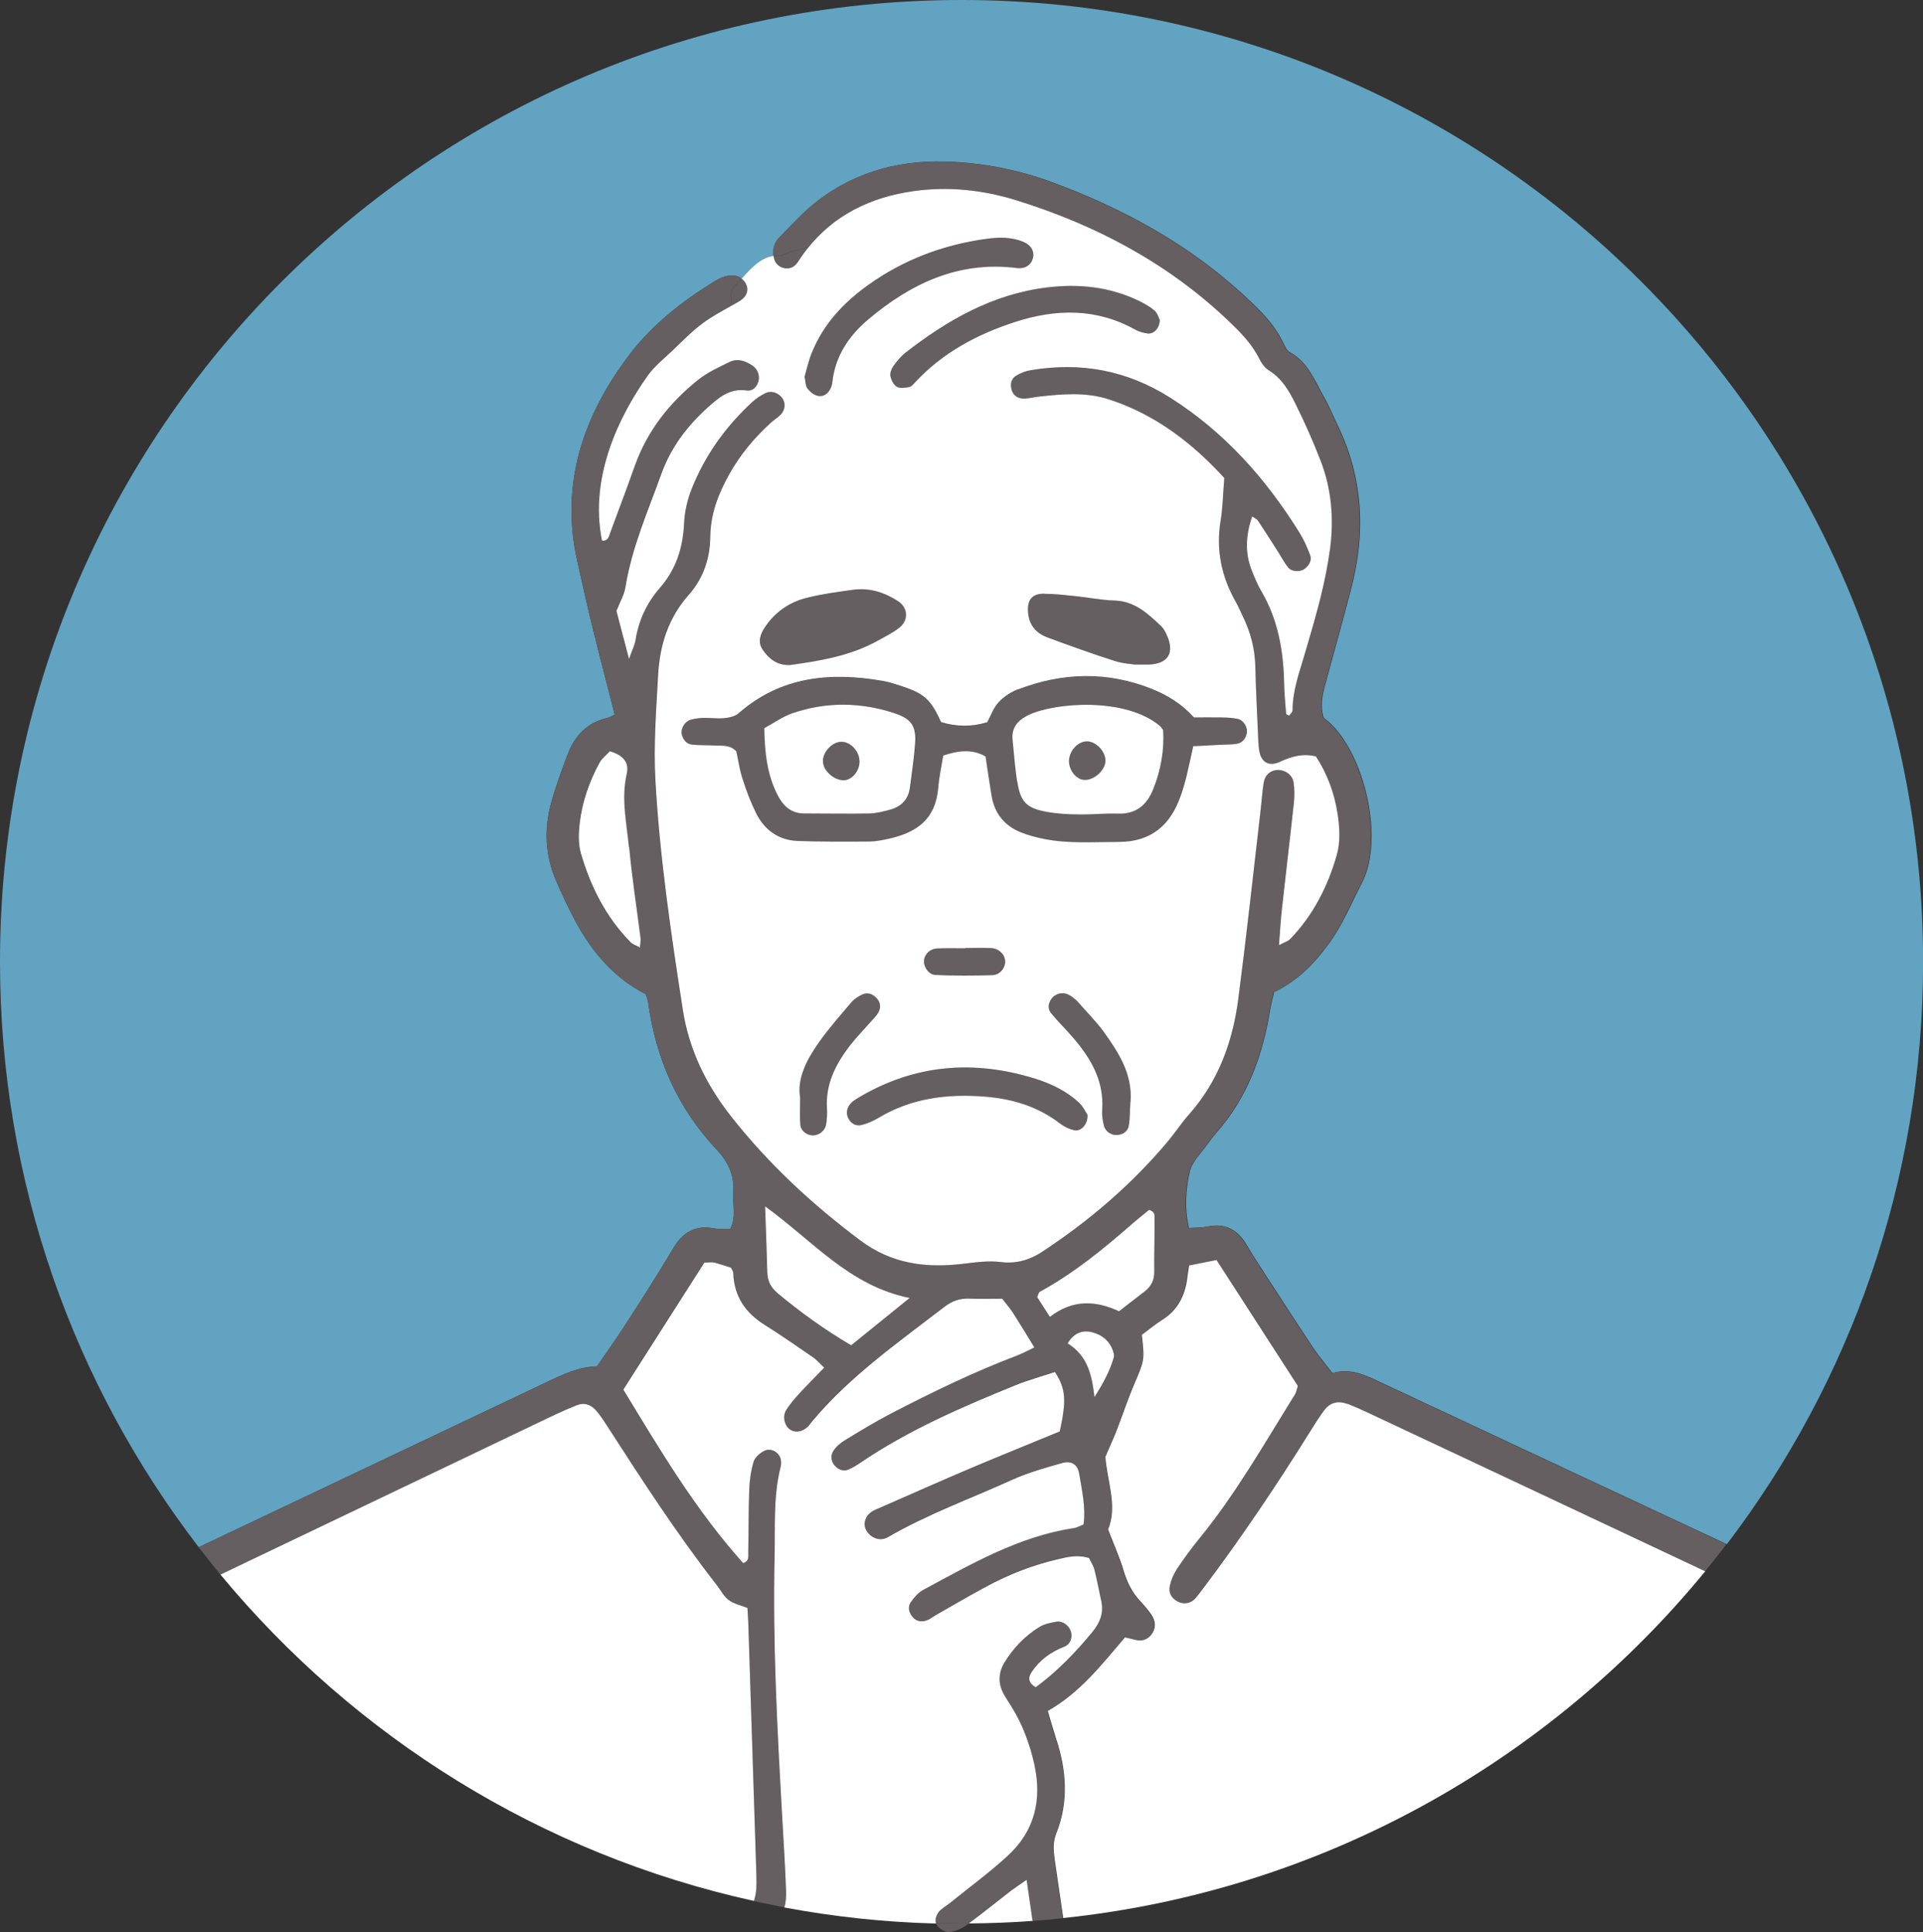 <?xml version="1.0" encoding="UTF-8"?>
<svg id="_レイヤー_2" data-name="レイヤー 2" xmlns="http://www.w3.org/2000/svg" viewBox="0 0 200 200.89">
  <rect x="0" y="0" width="200" height="200.89" fill="#333333" stroke="none"/>
  <defs>
    <style>
      .cls-1 {
        fill: #fff;
      }

      .cls-2 {
        fill: #655f61;
      }

      .cls-3 {
        fill: #62a3c1;
      }
    </style>
  </defs>
  <g id="_イラスト" data-name="イラスト">
    <g>
      <path class="cls-3" d="M62.09,142.07c.93-1.37,1.89-2.7,2.78-4.07,1.73-2.69,3.47-5.37,5.1-8.13,1-1.71,2.3-2.53,4.29-2.15.52.1,1.07.06,1.68.08.66-1.27.23-2.56.33-3.8.12-1.76-.51-3.17-1.7-4.43-4.09-4.34-6.38-9.52-7.17-15.4-.04-.27-.15-.52-.24-.8-3.3-1.68-5.57-4.37-7.3-7.56-.74-1.37-1.39-2.78-2.01-4.2-1.14-2.61-1.28-5.33-.55-8.05.48-1.75,1.11-3.48,1.76-5.18.73-1.89,2.01-3.25,4.07-3.72.25-.06.48-.21.8-.36-.77-3.03-1.55-6.01-2.29-9.01-.57-2.31-1.08-4.63-1.6-6.95-1.82-8.12.65-15.21,5.5-21.56,2.33-3.05,5.4-5.44,8.69-7.48.31-.19.64-.36.97-.49.25-.1.53-.15.8-.17.42-.04.84.1,1.15.35.94-1.04,1.96-2.21,3.33-2.38-.12-.73.09-1.42.62-1.95,1.27-1.3,2.51-2.67,3.95-3.78,4.17-3.21,8.99-4.35,14.18-4.05,3.49.2,6.87.89,10.16,2.1,7.27,2.69,13.98,6.3,19.75,11.56,1.69,1.55,3.37,3.1,4.36,5.23.15.32.34.73.62.88,1.92,1.03,2.62,2.98,3.6,4.71.54.95.95,1.97,1.43,2.96,2.61,5.44,2.9,11.08,1.4,16.85-.87,3.36-1.81,6.7-2.72,10.05-.31,1.15-.55,2.31-.15,3.47,4.02,2.88,6.44,12.36,3.98,17.13-1.13,2.19-2.06,4.49-3.55,6.48-1.48,2-3.19,3.76-5.59,4.9-.13.58-.31,1.18-.41,1.8-.77,4.78-2.37,9.19-5.64,12.88-.3.34-.58.7-.85,1.08-.67.97-1.66,1.88-1.89,2.95-.4,1.84-.56,3.78-.07,5.82.68-.05,1.31-.03,1.9-.15,1.88-.4,3.19.34,4.12,1.94.55.95,1.15,1.87,1.75,2.79,1.69,2.61,3.38,5.22,5.1,7.81.6.9,1.31,1.73,2.05,2.7,1.86-.57,3.41.2,5,.95,12,5.62,24.02,11.23,36.02,16.84,12.8-16.81,20.41-37.79,20.41-60.54C200,44.77,155.23,0,100,0S0,44.77,0,100c0,22.91,7.71,44.01,20.67,60.87,12.06-5.72,24.12-11.44,36.18-17.16,1.64-.78,3.28-1.58,5.24-1.65Z"/>
      <path class="cls-2" d="M97.35,199.96c.05.14.12.28.24.4.28.29.79.57,1.15.52.6-.08,1.25-.32,1.75-.69.09-.07.18-.14.28-.21-.26,0-.51,0-.76,0-.89,0-1.77-.01-2.65-.04Z"/>
      <path class="cls-2" d="M57.73,147.1c.74-.35,1.5-.68,2.26-.98.78-.31,1.46-.06,1.98.52.42.47.78,1.01,1.12,1.55,3.66,5.69,7.34,11.37,11.51,16.7.39.5.69,1.13,1.19,1.49.55.4,1.27.55,1.95.82.03.51.06.97.08,1.42.27,8.5.53,16.99.82,25.49.06,1.85.09,2.59-.23,3.56,1.05.23,2.1.44,3.15.64.19-.57.2-1.17.18-1.78-.1-2.56-.26-5.11-.4-7.67-.51-9.04-1-18.08-.79-27.13.07-3.1-.15-6.23.64-9.28.05-.17.04-.36.03-.54-.03-.85-1.03-1.49-1.79-1.06-.44.25-.94.68-1.07,1.13-.28.95-.41,1.97-.45,2.96-.08,2.19-.06,4.39-.1,6.58,0,.33.11.75-.52.99-4.91-5.46-8.66-11.78-12.47-18.05,2.89-4.53,5.69-8.9,8.43-13.21.48,0,.77-.05,1.02,0,.61.16,1.2.37,1.75.54.1.24.22.4.23.57.09,2.39,1.25,4.11,3.25,5.36,1.7,1.07,3.36,2.22,5.01,3.36.41.29.75.68,1.2,1.1-.96.99-1.8,1.82-2.59,2.69-.49.54-.98,1.1-1.36,1.71-.41.65-.2,1.59.34,1.99.57.43,1.36.3,1.96-.31.13-.13.23-.29.34-.43,3.96-4.76,9-8.27,13.85-12,.75-.57,1.58-.87,2.54-.83,1.17.05,2.35.01,3.43.01.47.6.84,1.02,1.13,1.48.73,1.13,1.42,2.29,2.22,3.59-.69.32-1.23.62-1.8.84-4.54,1.71-8.89,3.83-13.19,6.07-1.62.85-3.18,1.8-4.74,2.75-.45.28-.89.67-1.18,1.1-.31.48-.25,1.1.15,1.53.37.42.91.64,1.48.38.41-.18.81-.43,1.18-.68,5.02-3.41,10.56-5.8,16.15-8.07,1.34-.54,2.75-.93,4.09-1.37,1.13,1.78,1.2,2.96.5,6.18-3.14,1.29-6.19,2.51-9.21,3.8-3.11,1.32-6.2,2.7-9.3,4.05-.33.15-.68.27-.99.46-.7.42-.98,1.25-.67,1.88.42.88,1.46,1.29,2.29.81,4.12-2.4,8.6-4.01,12.93-5.97,1.65-.75,3.43-1.24,5.18-1.74.99-.28,1.64.15,1.8,1.16.27,1.7.69,3.4.44,5.23-.34.13-.66.32-1,.37-5.73.87-10.65,3.73-15.64,6.41-.53.28-.98.8-1.33,1.3-.34.49-.19,1.07.19,1.53.4.47.94.55,1.49.35.34-.12.62-.37.94-.55,1.75-.99,3.49-2,5.25-2.96,2.34-1.27,4.81-2.22,7.4-2.83,1.06-.25,2.12-.51,3.28-.13.2.42.45.81.56,1.23.27,1.06.46,2.14.7,3.21.28,1.26-.12,2.28-.94,3.27-1.75,2.12-3.65,4.09-5.87,5.72-.68-.39-.88-.89-.43-1.58.84-1.26,1.99-2.1,3.4-2.64.65-.25.88-1,.68-1.6-.2-.6-.84-1.1-1.47-1-.62.1-1.28.24-1.81.56-1.5.92-2.7,2.18-3.62,3.68-.67,1.1-.68,2.25-.03,3.38.23.4.48.78.73,1.17,1.18,1.88,1.93,3.92,2.41,6.08.82,3.7.01,6.94-2.8,9.5-1.89,1.72-3.95,3.24-5.94,4.85-.43.34-.94.6-1.26,1.02-.25.32-.36.74-.23,1.12.88.02,1.77.04,2.65.04.26,0,.51,0,.76,0,1.52-1.13,2.99-2.32,4.49-3.48.41-.32.85-.6,1.51-1.05.22,1.53.43,2.92.62,4.27,1.06-.08,2.12-.17,3.17-.28-.3-2.03-.59-4.06-.89-6.09-.13-.92-.2-1.79.16-2.69,1.32-3.31,1.07-6.62-.03-9.92-.31-.94-.57-1.89-.85-2.83,3.37-1.92,5.61-4.83,8.03-7.65.38.09.72.15,1.05.25.7.19,1.3,0,1.71-.56.48-.65.44-1.39-.01-2.05-.36-.53-.78-1.01-1.22-1.48-.83-.89-1.32-1.93-1.67-3.1-.41-1.38-1.01-2.7-1.62-4.29,1.02-2.42-.12-5.08-.28-7.55.44-1.02.82-1.84,1.15-2.68.63-1.62,1.17-3.27,1.85-4.86,1.06-2.5,1.1-2.48.79-5.14.66-.49,1.36-1.07,2.12-1.55,1.6-1,2.35-2.47,2.6-4.28.05-.43.12-.86.2-1.38.97-.2,1.84-.37,2.85-.57,2.87,4.44,5.68,8.79,8.46,13.1-.13.38-.17.66-.31.89-3.19,5.12-6.17,10.37-10.01,15.06-.81.99-1.57,2.03-2.27,3.1-.34.52-.6,1.13-.73,1.74-.15.67.15,1.25.78,1.6.57.32,1.28.28,1.77-.2.33-.32.59-.7.86-1.06,4.03-5.32,7.75-10.86,11.27-16.53.43-.7.88-1.39,1.36-2.05.62-.84,1.47-1.05,2.43-.68.68.26,1.35.56,2.01.87,11.73,5.52,23.46,11.04,35.2,16.55.77-.94,1.52-1.89,2.25-2.85-12-5.62-24.02-11.22-36.02-16.84-1.59-.74-3.14-1.51-5-.95-.74-.96-1.45-1.79-2.05-2.7-1.72-2.59-3.41-5.2-5.1-7.81-.6-.92-1.19-1.84-1.75-2.79-.93-1.6-2.24-2.34-4.12-1.94-.6.13-1.23.1-1.9.15-.49-2.04-.33-3.98.07-5.82.23-1.07,1.23-1.97,1.89-2.95.26-.38.55-.74.85-1.08,3.26-3.69,4.87-8.1,5.64-12.88.1-.62.28-1.22.41-1.8,2.4-1.13,4.1-2.9,5.59-4.9,1.48-1.99,2.41-4.29,3.55-6.48,2.46-4.77.04-14.25-3.98-17.13-.4-1.16-.16-2.31.15-3.47.91-3.35,1.85-6.69,2.72-10.05,1.5-5.77,1.2-11.41-1.4-16.85-.47-.99-.89-2.01-1.43-2.96-.97-1.73-1.67-3.68-3.6-4.71-.28-.15-.47-.55-.62-.88-1-2.13-2.67-3.68-4.36-5.23-5.76-5.26-12.47-8.87-19.75-11.56-3.29-1.22-6.67-1.9-10.16-2.1-5.2-.3-10.01.85-14.18,4.05-1.44,1.1-2.67,2.48-3.95,3.78-.53.53-.73,1.22-.62,1.95.06-.01.12-.02.19-.02.17,0,.33,0,.49.04.6-.28,1.23-.51,1.9-.69.31-.08.6-.07.87.01,2.81-3.61,6.69-5.48,11.21-6.1,3.56-.49,7.13-.11,10.58.96,8.23,2.55,15.68,6.49,21.99,12.45,1.26,1.2,2.48,2.42,3.29,4.01.24.47.59.97,1.02,1.24,1.32.81,2.06,2.08,2.71,3.38.97,1.96,1.87,3.97,2.66,6.01,1.14,2.95,1.39,6.01.98,9.17-.06.43-.12.86-.2,1.29-.54,3.27-1.5,6.44-2.43,9.62-.56,1.92-1.26,3.81-1.27,5.86,0,.19-.23.38-.35.56-.17-.09-.31-.13-.32-.18-.08-1.09-.18-2.18-.21-3.28-.08-3.34-.64-6.54-2.36-9.47-.41-.7-.73-1.48-1.03-2.24-.67-1.74-.64-3.49.07-5.55.22.16.49.27.62.47.67.98,1.3,1.99,1.93,2.99.39.61.73,1.27,1.18,1.84.37.48,1.29.52,1.76.13.35-.28.6-.65.6-1.06,0-.13-.03-.25-.08-.39-.29-.76-.62-1.53-1.05-2.22-3.52-5.66-7.83-10.53-13.53-14.13-4.48-2.83-9.28-3.7-14.45-2.83-.52.09-1.06.29-1.51.56-.52.3-.64.85-.5,1.44.16.62.62.93,1.19.95.54.02,1.08-.14,1.62-.2,2.46-.27,4.93-.5,7.34.29,4.92,1.6,8.8,4.68,11.98,8.17-.14,1.73-.16,3.09-.38,4.42-.5,3.03.07,5.81,1.57,8.45.27.48.48.99.72,1.48.81,1.67,1.27,3.41,1.32,5.28.05,2.28.17,4.57.27,6.85.03.64.03,1.29.14,1.91.17.96.73,1.44,1.54,1.31.2-.03.42-.1.65-.21,1.2-.56,2.38-.86,3.7-.54,1.19,1.82,1.9,3.82,2.24,5.88.23,1.42.32,2.99-.06,4.34-.93,3.27-2.46,6.29-4.87,8.78-.22.23-.57.32-1.15.62.12-1.49.18-2.66.31-3.83.4-3.63.84-7.26,1.23-10.9.07-.72.08-1.46-.02-2.17-.11-.77-.8-1.28-1.54-1.31-.12,0-.23,0-.35.02-.6.1-1.08.54-1.21,1.24-.17.98-.22,1.99-.34,2.99-.76,6.53-1.47,13.07-2.32,19.6-.57,4.43-2.07,8.51-5.09,11.93-.78.89-1.43,1.9-2.2,2.8-3.79,4.52-8.22,8.31-13.14,11.54-1.27.84-2.68,1.24-4.17,1.05-1.39-.17-2.7.02-4.07.18-3.8.45-7.37,0-10.64-2.44-5.01-3.75-9.52-7.93-13.41-12.86-2.62-3.33-4.4-6.94-5.04-11.09-1.23-7.95-2.41-15.91-2.86-23.94-.2-3.63.09-7.3.29-10.95.16-3.08,1.07-5.9,3.18-8.28,1.51-1.7,2.21-3.79,2.24-6.05.03-2.37.84-4.46,1.97-6.48,1.13-2.02,2.58-3.76,4.28-5.32.33-.31.73-.55,1.06-.87.5-.48.55-1.24.17-1.75-.41-.54-1.11-.8-1.7-.52-.25.12-.49.25-.72.4-.23.15-.45.31-.65.5-2.8,2.57-4.98,5.6-6.37,9.14-.43,1.09-.7,2.29-.76,3.46-.13,2.55-.81,4.8-2.53,6.78-1.34,1.53-2.2,3.35-2.52,5.4-.08.52-.34,1-.68,1.98-.54-2.06-.95-3.63-1.31-5,.37-.96.81-1.7.94-2.48.67-4.1,2.33-7.87,3.72-11.73.99-2.73,2.66-4.98,4.8-6.91,1.17-1.05,2.32-2.07,4.1-1.8.05,0,.11.01.16.01.5,0,.88-.39,1.04-.93.19-.63-.07-1.3-.63-1.68-.72-.48-1.53-.77-2.33-.38-1.14.55-2.33,1.1-3.31,1.88-2.97,2.38-5.28,5.3-6.58,8.94-.83,2.32-1.7,4.63-2.55,6.94-.15.41-.23.91-.86.83-1.37-6.63,1.83-13.07,4.79-17.2.68-.95,1.63-1.7,2.49-2.51,1.06-1,2.08-2.06,3.25-2.93.9-.66,1.9-1.2,2.88-1.75-.02-.2,0-.4.06-.61-.13-.51-.03-1.07.41-1.51.22-.22.44-.46.67-.71-.32-.25-.73-.39-1.15-.35-.27.03-.55.07-.8.17-.34.13-.67.3-.97.49-3.29,2.04-6.35,4.43-8.69,7.48-4.85,6.35-7.33,13.45-5.5,21.56.52,2.32,1.03,4.64,1.6,6.95.74,3,1.52,5.99,2.29,9.01-.32.15-.55.3-.8.36-2.06.48-3.35,1.83-4.07,3.72-.65,1.7-1.29,3.42-1.76,5.18-.74,2.73-.59,5.44.55,8.05.62,1.42,1.27,2.83,2.01,4.2,1.73,3.19,4.01,5.88,7.3,7.56.09.28.2.54.24.8.8,5.88,3.09,11.06,7.17,15.4,1.19,1.26,1.82,2.68,1.7,4.43-.09,1.24.33,2.53-.33,3.8-.6-.02-1.15.02-1.68-.08-1.99-.38-3.28.44-4.29,2.15-1.62,2.75-3.37,5.44-5.1,8.13-.89,1.38-1.85,2.71-2.78,4.07-1.96.07-3.6.87-5.24,1.65-12.06,5.72-24.12,11.44-36.18,17.16.74.96,1.5,1.92,2.27,2.86,11.6-5.55,23.2-11.09,34.8-16.63ZM115.83,141.16c-.42,1.47-1.17,2.78-2,4.11-.27-2.27-.68-4.28-2.79-5.59.6-1.01,1.44-1.42,2.49-1.17,1.12.27,1.95.96,2.28,2.12.05.17.06.37.02.53ZM108.16,134.3c3.61-1.97,6.76-4.57,9.84-7.27.52-.45,1.07-.88,1.53-1.25.67.22.56.65.56.97,0,1.82-.05,3.64-.03,5.45,0,.9-.34,1.57-1.04,2.1-.86.65-1.72,1.33-2.61,2.02-2.47-1.13-4.82-1.23-7.2.58-.58-.9-.96-1.5-1.32-2.06.12-.25.15-.49.28-.55ZM94.59,134.97c-2.29,1.86-4.18,3.39-6.08,4.92-2.81-1.67-5.31-3.48-7.69-5.45-.67-.56-1.02-1.24-1.04-2.12-.05-2.09-.13-4.18-.23-6.88,5.02,3.64,8.73,8.25,15.03,9.53ZM66.53,98.53c-.39-.22-.75-.32-.98-.56-2.55-2.6-4.14-5.77-5.15-9.21-.3-1.01-.25-2.18-.12-3.25.27-2.19,1-4.26,2.05-6.19.25-.45.7-.79,1.07-1.2,1.28.38,2.07,1.06,1.76,2.37-.59,2.57,0,5.08.23,7.6.3,3.18.79,6.33,1.19,9.49.03.26-.03.53-.07.95Z"/>
      <path class="cls-2" d="M102.67,75.11c-1.6.5-3.21.48-4.81-.01-1.06-2.35-1.76-2.98-4.26-3.79-.6-.2-1.22-.4-1.85-.5-5.45-.94-10.57-.45-14.95,3.38-.36.32-.97.45-1.48.5-.72.07-1.46-.04-2.19-.02-.45.01-.91.07-1.34.2-.61.19-1.04.95-.89,1.53.15.57.51,1,1.12,1.05.82.07,1.64.05,2.46.09.72.03,1.48-.08,2.09.61.2.91.34,1.91.65,2.86.39,1.21.84,2.41,1.4,3.55.87,1.77,2.34,2.82,4.33,2.9,2.46.1,4.92.08,7.39.06.73,0,1.46-.15,2.17-.31,2.88-.65,4.79-2.01,5.06-5.27.1-1.16.35-2.32.52-3.36,1.63-.55,3.03-.68,4.4.09.22,1.44.41,2.8.64,4.15.3,1.75,1.3,3.01,2.93,3.7.83.35,1.73.58,2.62.75,2.53.49,5.1.3,7.65.29,3.43,0,5.42-1.78,6.48-4.86.24-.69.43-1.4.61-2.1.22-.88.4-1.77.67-2.99,1.07-.06,1.97-.1,2.87-.15.55-.03,1.1,0,1.64-.1.6-.1.94-.53,1.06-1.11.12-.59-.34-1.35-.94-1.48-.53-.11-1.08-.14-1.63-.15-1-.02-2,0-2.92,0-1.27-1.43-2.77-2.32-4.39-2.97-4.63-1.85-9.28-1.72-13.9.05-.75.29-1.49.77-2.03,1.35-.53.57-.8,1.37-1.19,2.08ZM95.2,77.27c-.11,1.54-.34,3.08-.54,4.61-.16,1.22-.87,1.98-2.04,2.3-.7.19-1.42.39-2.13.4-2.27.04-4.55,0-6.82,0-1.35,0-2.17-.75-2.76-1.88-1.13-2.16-1.37-4.48-1.4-6.99,1.01-.55,1.91-1.2,2.92-1.55,3.56-1.22,7.16-1.15,10.72.03,1.7.57,2.18,1.35,2.06,3.08ZM106.75,74.46c.08-.05.16-.1.24-.13,2.79-1.32,10.06-1.84,13.62,1.1.14.11.23.28.39.47.12,2.07-.24,4.11-1.01,6.08-.66,1.69-1.78,2.67-3.71,2.61-1.36-.05-2.73.1-4.1.08-1.09-.02-2.19-.08-3.26-.26-2.16-.38-2.78-1.04-3.1-3.19-.21-1.44-.33-2.89-.47-4.34-.11-1.14.45-1.91,1.42-2.42Z"/>
      <path class="cls-2" d="M108.96,66.29c2.3.85,4.62,1.67,6.95,2.43.85.28,1.78.32,2.11.38.85,0,1.13,0,1.4,0,2.04-.06,2.76-1.19,1.93-3.05-.15-.33-.31-.68-.57-.92-1.39-1.31-2.76-2.63-4.88-2.69-1.36-.04-2.71-.32-4.07-.46-1.08-.11-2.17-.23-3.26-.24-1.26-.01-1.77.67-1.67,1.93.1,1.35.86,2.19,2.05,2.63Z"/>
      <path class="cls-2" d="M92.88,38.11c-.2.28-.35.71-.27,1.02.09.4.33.89.66,1.08.32.19.85.11,1.26.04.24-.05.45-.3.64-.49,2.87-3.1,6.48-5.02,10.42-6.29,4.23-1.37,8.43-1.45,12.47.8.39.21.84.34,1.28.4.64.09,1.25-.51,1.28-1.4-.1-.2-.21-.68-.52-.95-.47-.42-1.04-.74-1.61-1.02-3.05-1.48-6.28-1.82-9.61-1.41-5.64.69-10.35,3.39-14.73,6.8-.49.39-.9.9-1.27,1.42Z"/>
      <path class="cls-2" d="M112.14,104.23c-.18-.2-.39-.38-.6-.55-.14-.11-.31-.2-.47-.28-.57-.29-1.31-.11-1.71.43-.36.49-.43,1.07-.05,1.52.75.92,1.61,1.74,2.37,2.64,1.81,2.13,3.15,4.45,2.94,7.4-.04.53.05,1.09.17,1.62.15.65.81,1.06,1.44,1,.61-.06,1.07-.4,1.16-.98.13-.79.12-1.61.16-2.42.24-2.88-1.2-5.11-2.75-7.27-.79-1.1-1.77-2.08-2.67-3.1Z"/>
      <path class="cls-2" d="M112.74,81.09c1,.07,2.19-.97,2.22-1.95.03-.93-.87-1.96-1.8-2.05-1.01-.1-2.02.97-2,2.09.03.95.77,1.85,1.57,1.91Z"/>
      <path class="cls-2" d="M107.67,112.16c-6.41-2-12.57-1.5-18.4,1.97-.31.18-.64.38-.86.66-.36.45-.45.98-.17,1.53.29.55.8.79,1.36.65.6-.15,1.21-.41,1.74-.73,3.42-2.06,7.15-2.53,11.05-2.22,2.87.23,5.53,1.02,7.85,2.8.42.32.93.57,1.43.69.7.17,1.45-.57,1.41-1.6-.19-.28-.46-.88-.9-1.28-1.29-1.19-2.87-1.95-4.52-2.47Z"/>
      <path class="cls-2" d="M84.96,41.16c.57.17,1.07-.11,1.37-.64.12-.23.21-.51.24-.77.29-2.7,1.72-4.81,3.7-6.49,4.45-3.76,9.43-6.14,15.48-5.37.88.11,1.5-.32,1.68-1.04.17-.73-.2-1.36-1.02-1.69-1.23-.5-2.5-.48-3.77-.31-4.5.61-8.65,2.16-12.35,4.81-2.55,1.82-4.67,4.07-5.86,7.05-.34.83-.52,1.73-.75,2.49.1.5.08.93.27,1.19.24.34.62.66,1.01.78Z"/>
      <path class="cls-2" d="M103.2,101.39c.81-.03,1.36-.79,1.33-1.46-.03-.7-.63-1.3-1.45-1.35-.9-.05-1.8-.01-2.7-.01v.03c-.99,0-1.98-.04-2.97.02-.69.04-1.21.56-1.32,1.17-.12.64.43,1.55,1.17,1.58,1.98.09,3.96.1,5.93.02Z"/>
      <path class="cls-2" d="M79.55,65.24c-.45.69-.75,1.52-.22,2.31.63.93,1.45,1.62,2.83,1.6,3.12-.43,6.35-.95,9.27-2.6.71-.4,1.46-.77,2.1-1.27.99-.77.94-2.08-.11-2.77-1.4-.92-2.97-1.42-4.66-1.19-1.62.22-3.25.45-4.84.84-1.82.45-3.32,1.5-4.36,3.08Z"/>
      <path class="cls-2" d="M88.37,108.76c.66-.87,1.43-1.64,2.15-2.46.3-.34.65-.65.85-1.04.28-.51.21-1.07-.21-1.5-.41-.42-.93-.62-1.48-.35-.4.2-.81.45-1.1.78-1.18,1.38-2.38,2.75-3.42,4.22-1.28,1.8-2.28,3.75-1.93,5.71,0,1.2-.05,2.01.02,2.82.06.67.71,1.13,1.34,1.11.64-.02,1.23-.49,1.34-1.15.08-.53.12-1.09.09-1.63-.17-2.52.9-4.6,2.35-6.51Z"/>
      <path class="cls-2" d="M87.45,77.13c-.92.04-1.85,1.04-1.86,2-.01.97,1.12,2.01,2.16,2,.81-.01,1.58-.89,1.63-1.85.05-1.12-.91-2.2-1.94-2.15Z"/>
      <path class="cls-2" d="M82.77,27.53c.19-.19.33-.43.48-.65.22-.32.44-.63.67-.93-.26-.08-.55-.1-.87-.01-.67.18-1.3.41-1.9.69-.16-.03-.32-.05-.49-.04-.07,0-.13,0-.19.02.02.12.05.23.08.35.28.94,1.55,1.27,2.21.58Z"/>
      <path class="cls-2" d="M77.68,29.76c-.09-.31-.28-.57-.53-.77-.22.25-.45.49-.67.71-.44.44-.53,1-.41,1.51-.06.2-.08.41-.06.61.29-.16.58-.32.86-.49.67-.39.97-.98.8-1.57Z"/>
      <path class="cls-1" d="M105.25,196.51c-1.5,1.16-2.97,2.35-4.49,3.48,2.23-.02,4.44-.1,6.63-.26-.19-1.35-.4-2.74-.62-4.27-.67.46-1.1.74-1.51,1.05Z"/>
      <path class="cls-1" d="M140.13,145.98c-.97-.37-1.81-.16-2.43.68-.49.66-.93,1.36-1.36,2.05-3.53,5.67-7.25,11.2-11.27,16.53-.28.36-.54.74-.86,1.06-.5.48-1.2.52-1.77.2-.64-.35-.93-.94-.78-1.6.13-.61.39-1.22.73-1.74.7-1.07,1.46-2.1,2.27-3.1,3.84-4.68,6.82-9.94,10.01-15.06.14-.23.18-.51.31-.89-2.78-4.31-5.6-8.66-8.46-13.1-1.01.2-1.88.38-2.85.57-.08.52-.15.95-.2,1.38-.24,1.8-1,3.28-2.6,4.28-.76.48-1.46,1.07-2.12,1.55.3,2.66.27,2.65-.79,5.14-.68,1.59-1.22,3.24-1.85,4.86-.33.84-.71,1.66-1.15,2.68.16,2.47,1.3,5.13.28,7.55.61,1.59,1.21,2.91,1.62,4.29.35,1.17.84,2.2,1.67,3.1.43.47.86.95,1.22,1.48.45.66.5,1.4.01,2.05-.41.55-1.01.75-1.71.56-.33-.09-.68-.16-1.05-.25-2.42,2.82-4.65,5.73-8.03,7.65.28.94.55,1.89.85,2.83,1.1,3.3,1.35,6.62.03,9.92-.36.9-.29,1.77-.16,2.69.3,2.03.59,4.06.89,6.09,26.85-2.82,50.53-16.26,66.77-36.05-11.73-5.52-23.46-11.04-35.2-16.55-.66-.31-1.33-.6-2.01-.87Z"/>
      <path class="cls-1" d="M97.58,198.85c.33-.42.84-.68,1.26-1.02,1.99-1.61,4.05-3.12,5.94-4.85,2.81-2.56,3.61-5.8,2.8-9.5-.48-2.16-1.23-4.2-2.41-6.08-.25-.39-.5-.77-.73-1.17-.65-1.13-.64-2.28.03-3.38.92-1.5,2.13-2.76,3.62-3.68.52-.32,1.19-.46,1.81-.56.63-.1,1.27.4,1.47,1,.2.6-.03,1.35-.68,1.6-1.41.55-2.56,1.38-3.4,2.64-.45.69-.25,1.19.43,1.58,2.23-1.64,4.12-3.6,5.87-5.72.82-1,1.22-2.01.94-3.27-.24-1.07-.43-2.15-.7-3.21-.11-.43-.37-.82-.56-1.23-1.16-.38-2.22-.13-3.28.13-2.6.61-5.06,1.56-7.4,2.83-1.77.95-3.51,1.97-5.25,2.96-.32.18-.6.43-.94.55-.55.2-1.1.12-1.49-.35-.38-.45-.53-1.04-.19-1.53.35-.5.8-1.02,1.33-1.3,4.99-2.68,9.91-5.54,15.64-6.41.34-.05.66-.25,1-.37.25-1.83-.17-3.53-.44-5.23-.16-1.01-.8-1.44-1.8-1.16-1.75.5-3.53.99-5.18,1.74-4.32,1.96-8.8,3.57-12.93,5.97-.82.48-1.87.07-2.29-.81-.31-.64-.03-1.46.67-1.88.31-.19.66-.31.99-.46,3.1-1.35,6.18-2.73,9.3-4.05,3.02-1.28,6.07-2.5,9.21-3.8.7-3.22.64-4.4-.5-6.18-1.33.44-2.75.83-4.09,1.37-5.59,2.27-11.13,4.66-16.15,8.07-.37.25-.77.5-1.18.68-.57.26-1.11.04-1.48-.38-.4-.44-.46-1.05-.15-1.53.28-.44.72-.82,1.18-1.1,1.56-.95,3.12-1.9,4.74-2.75,4.3-2.23,8.65-4.35,13.19-6.07.57-.22,1.11-.52,1.8-.84-.8-1.3-1.49-2.45-2.22-3.59-.29-.46-.66-.87-1.13-1.48-1.08,0-2.25.03-3.43-.01-.97-.04-1.8.26-2.54.83-4.85,3.73-9.89,7.25-13.85,12-.12.14-.21.3-.34.43-.6.62-1.4.74-1.96.31-.54-.4-.75-1.34-.34-1.99.38-.61.87-1.17,1.36-1.71.8-.87,1.63-1.7,2.59-2.69-.45-.42-.78-.82-1.2-1.1-1.65-1.14-3.31-2.29-5.01-3.36-2-1.25-3.16-2.97-3.25-5.36,0-.17-.12-.33-.23-.57-.55-.18-1.15-.38-1.75-.54-.25-.06-.54,0-1.02,0-2.75,4.3-5.54,8.68-8.43,13.21,3.81,6.28,7.56,12.59,12.47,18.05.63-.24.51-.66.52-.99.04-2.2.02-4.39.1-6.58.03-1,.17-2.01.45-2.96.13-.45.63-.89,1.07-1.13.76-.43,1.76.21,1.79,1.06,0,.18.02.37-.03.54-.79,3.05-.57,6.18-.64,9.28-.21,9.06.28,18.1.79,27.13.15,2.55.3,5.11.4,7.67.02.61,0,1.21-.18,1.78,5.13.96,10.4,1.53,15.78,1.67-.12-.37-.02-.79.23-1.12Z"/>
      <path class="cls-1" d="M78.64,194.1c-.28-8.5-.55-16.99-.82-25.49-.02-.45-.05-.91-.08-1.42-.68-.27-1.4-.42-1.95-.82-.5-.36-.8-.98-1.19-1.49-4.17-5.34-7.85-11.02-11.51-16.7-.34-.53-.7-1.07-1.12-1.55-.53-.59-1.21-.83-1.98-.52-.76.3-1.52.63-2.26.98-11.6,5.54-23.2,11.09-34.8,16.63,13.96,16.86,33.34,29.06,55.48,33.93.32-.97.29-1.71.23-3.56Z"/>
      <path class="cls-1" d="M77.15,28.99c.25.2.44.46.53.77.17.59-.13,1.18-.8,1.57-.28.17-.57.33-.86.49-.98.55-1.98,1.09-2.88,1.75-1.17.86-2.19,1.92-3.25,2.93-.86.81-1.81,1.57-2.49,2.51-2.96,4.14-6.15,10.57-4.79,17.2.63.08.71-.42.86-.83.85-2.31,1.73-4.62,2.55-6.94,1.3-3.64,3.6-6.56,6.58-8.94.98-.78,2.17-1.33,3.31-1.88.8-.38,1.61-.1,2.33.38.56.38.82,1.04.63,1.68-.16.53-.54.93-1.04.93-.05,0-.1,0-.16-.01-1.78-.27-2.93.75-4.1,1.8-2.14,1.93-3.82,4.18-4.8,6.91-1.39,3.86-3.06,7.63-3.72,11.73-.12.78-.56,1.52-.94,2.48.36,1.37.77,2.94,1.31,5,.34-.98.6-1.46.68-1.98.32-2.05,1.18-3.87,2.52-5.4,1.72-1.97,2.41-4.22,2.53-6.78.06-1.17.33-2.37.76-3.46,1.39-3.54,3.57-6.57,6.37-9.14.2-.18.42-.35.65-.5.23-.15.47-.28.72-.4.58-.28,1.29-.02,1.7.52.38.51.32,1.27-.17,1.75-.33.32-.73.56-1.06.87-1.7,1.55-3.15,3.3-4.28,5.32-1.13,2.02-1.94,4.11-1.97,6.48-.02,2.26-.73,4.35-2.24,6.05-2.11,2.38-3.01,5.21-3.18,8.28-.2,3.65-.49,7.32-.29,10.95.45,8.03,1.63,16,2.86,23.94.65,4.15,2.42,7.76,5.04,11.09,3.89,4.93,8.4,9.11,13.41,12.86,3.27,2.45,6.83,2.89,10.64,2.44,1.37-.16,2.68-.36,4.07-.18,1.49.18,2.9-.22,4.17-1.05,4.92-3.23,9.35-7.02,13.14-11.54.76-.91,1.41-1.92,2.2-2.8,3.02-3.42,4.51-7.5,5.09-11.93.85-6.52,1.56-13.06,2.32-19.6.12-1,.17-2.01.34-2.99.13-.7.61-1.14,1.21-1.24.11-.02.23-.02.35-.02.74.03,1.43.55,1.54,1.31.1.71.1,1.46.02,2.17-.39,3.63-.83,7.26-1.23,10.9-.13,1.16-.2,2.34-.31,3.83.58-.31.93-.4,1.15-.62,2.41-2.49,3.94-5.51,4.87-8.78.38-1.35.29-2.93.06-4.34-.33-2.07-1.05-4.06-2.24-5.88-1.31-.33-2.5-.02-3.7.54-.23.11-.45.18-.65.21-.81.13-1.37-.35-1.54-1.31-.11-.62-.11-1.27-.14-1.91-.1-2.28-.22-4.57-.27-6.85-.04-1.87-.5-3.61-1.32-5.28-.24-.49-.45-1-.72-1.48-1.5-2.64-2.07-5.43-1.57-8.45.22-1.32.24-2.68.38-4.42-3.18-3.49-7.06-6.57-11.98-8.17-2.41-.79-4.88-.56-7.34-.29-.54.06-1.08.22-1.62.2-.57-.02-1.03-.34-1.19-.95-.15-.59-.02-1.14.5-1.44.45-.27.99-.48,1.51-.56,5.17-.87,9.96,0,14.45,2.83,5.7,3.6,10.02,8.47,13.53,14.13.43.7.76,1.46,1.05,2.22.05.13.08.26.08.39,0,.41-.25.78-.6,1.06-.47.38-1.39.35-1.76-.13-.45-.57-.78-1.23-1.18-1.84-.64-1-1.27-2-1.93-2.99-.13-.2-.4-.31-.62-.47-.7,2.06-.74,3.81-.07,5.55.3.77.62,1.54,1.03,2.24,1.72,2.93,2.28,6.13,2.36,9.47.02,1.1.13,2.19.21,3.28,0,.05.15.09.32.18.12-.18.35-.37.35-.56,0-2.05.71-3.94,1.27-5.86.93-3.18,1.89-6.35,2.43-9.62.07-.43.14-.86.2-1.29.41-3.15.16-6.22-.98-9.17-.79-2.04-1.68-4.05-2.66-6.01-.65-1.3-1.39-2.57-2.71-3.38-.43-.27-.79-.77-1.02-1.24-.8-1.59-2.03-2.81-3.29-4.01-6.3-5.96-13.76-9.9-21.99-12.45-3.45-1.07-7.02-1.45-10.58-.96-4.52.62-8.4,2.49-11.21,6.1-.23.3-.46.6-.67.93-.15.22-.29.46-.48.65-.67.69-1.93.36-2.21-.58-.03-.12-.06-.23-.08-.35-1.37.17-2.39,1.34-3.33,2.38ZM85.92,116.9c-.1.66-.7,1.13-1.34,1.15-.63.02-1.28-.44-1.34-1.11-.07-.81-.02-1.62-.02-2.82-.34-1.96.66-3.91,1.93-5.71,1.04-1.48,2.25-2.84,3.42-4.22.28-.33.7-.58,1.1-.78.55-.27,1.08-.07,1.48.35.43.43.49.99.21,1.5-.21.39-.56.7-.85,1.04-.72.82-1.49,1.6-2.15,2.46-1.46,1.91-2.52,3.99-2.35,6.51.03.54,0,1.1-.09,1.63ZM111.68,117.51c-.5-.12-1.02-.37-1.43-.69-2.32-1.78-4.98-2.58-7.85-2.8-3.89-.31-7.63.16-11.05,2.22-.53.32-1.14.58-1.74.73-.56.14-1.07-.11-1.36-.65-.29-.54-.19-1.08.17-1.53.22-.27.55-.47.86-.66,5.83-3.47,11.99-3.97,18.4-1.97,1.65.52,3.23,1.28,4.52,2.47.44.4.7,1,.9,1.28.05,1.03-.71,1.78-1.41,1.6ZM96.1,99.79c.11-.61.63-1.13,1.32-1.17.99-.05,1.98-.02,2.97-.02v-.03c.9,0,1.8-.04,2.7.01.82.05,1.41.65,1.45,1.35.03.67-.51,1.43-1.33,1.46-1.98.07-3.96.07-5.93-.02-.74-.03-1.29-.94-1.17-1.58ZM117.56,114.61c-.05.8-.03,1.62-.16,2.42-.1.57-.55.92-1.16.98-.63.07-1.29-.35-1.44-1-.12-.52-.21-1.08-.17-1.62.21-2.95-1.13-5.27-2.94-7.4-.76-.9-1.62-1.72-2.37-2.64-.38-.45-.31-1.03.05-1.52.4-.53,1.14-.71,1.71-.43.16.08.33.17.47.28.21.17.43.34.6.55.9,1.03,1.88,2,2.67,3.1,1.55,2.16,2.99,4.4,2.75,7.27ZM108.58,61.74c1.09,0,2.17.13,3.26.24,1.36.14,2.71.42,4.07.46,2.12.06,3.49,1.38,4.88,2.69.25.24.42.59.57.92.83,1.86.11,2.99-1.93,3.05-.27,0-.55,0-1.4,0-.33-.06-1.26-.1-2.11-.38-2.34-.75-4.65-1.58-6.95-2.43-1.2-.44-1.95-1.27-2.05-2.63-.1-1.26.4-1.94,1.67-1.93ZM105.89,71.68c4.62-1.77,9.27-1.9,13.9-.05,1.62.65,3.11,1.55,4.39,2.97.92,0,1.92-.02,2.92,0,.54.01,1.1.04,1.63.15.6.13,1.06.89.94,1.48-.12.58-.46,1.02-1.06,1.11-.54.09-1.09.07-1.64.1-.9.05-1.8.09-2.87.15-.27,1.21-.45,2.1-.67,2.99-.17.7-.37,1.41-.61,2.1-1.06,3.08-3.05,4.86-6.48,4.86-2.56,0-5.12.2-7.65-.29-.89-.17-1.78-.4-2.62-.75-1.63-.69-2.63-1.95-2.93-3.7-.23-1.35-.42-2.7-.64-4.15-1.37-.77-2.77-.64-4.4-.09-.17,1.05-.43,2.2-.52,3.36-.28,3.25-2.19,4.61-5.06,5.27-.71.16-1.45.31-2.17.31-2.46.02-4.93.03-7.39-.06-1.99-.08-3.46-1.14-4.33-2.9-.56-1.14-1.02-2.34-1.4-3.55-.31-.95-.45-1.95-.65-2.86-.62-.68-1.37-.58-2.09-.61-.82-.04-1.64-.02-2.46-.09-.61-.05-.97-.48-1.12-1.05-.15-.57.28-1.34.89-1.53.42-.13.89-.19,1.34-.2.73-.02,1.47.09,2.19.02.51-.05,1.12-.18,1.48-.5,4.38-3.83,9.5-4.32,14.95-3.38.62.1,1.24.3,1.85.5,2.5.8,3.2,1.43,4.26,3.79,1.6.49,3.21.51,4.81.01.38-.7.65-1.51,1.19-2.08.54-.58,1.28-1.06,2.03-1.35ZM118.49,31.3c.57.28,1.14.6,1.61,1.02.3.27.42.75.52.95-.02.89-.64,1.49-1.28,1.4-.44-.06-.9-.19-1.28-.4-4.03-2.25-8.24-2.17-12.47-.8-3.95,1.28-7.55,3.19-10.42,6.29-.18.2-.4.45-.64.49-.41.07-.94.15-1.26-.04-.33-.19-.57-.68-.66-1.08-.07-.31.08-.74.27-1.02.37-.52.78-1.03,1.27-1.42,4.38-3.41,9.09-6.11,14.73-6.8,3.33-.41,6.56-.07,9.61,1.41ZM84.43,36.69c1.19-2.98,3.31-5.22,5.86-7.05,3.7-2.65,7.85-4.2,12.35-4.81,1.27-.17,2.55-.19,3.77.31.81.33,1.19.96,1.02,1.69-.18.72-.8,1.15-1.68,1.04-6.05-.76-11.03,1.61-15.48,5.37-1.98,1.68-3.41,3.79-3.7,6.49-.03.26-.11.54-.24.77-.3.53-.8.81-1.37.64-.39-.12-.77-.45-1.01-.78-.19-.27-.17-.69-.27-1.19.22-.76.41-1.65.75-2.49ZM83.91,62.16c1.58-.4,3.22-.62,4.84-.84,1.7-.23,3.26.28,4.66,1.19,1.05.69,1.1,2,.11,2.77-.64.5-1.39.87-2.1,1.27-2.93,1.65-6.15,2.17-9.27,2.6-1.37.03-2.19-.67-2.83-1.6-.54-.79-.24-1.62.22-2.31,1.04-1.58,2.55-2.63,4.36-3.08Z"/>
      <path class="cls-1" d="M105.8,81.23c.32,2.15.94,2.8,3.1,3.19,1.07.19,2.17.25,3.26.26,1.36.03,2.73-.13,4.1-.08,1.93.06,3.05-.92,3.71-2.61.78-1.97,1.13-4.01,1.01-6.08-.15-.2-.25-.36-.39-.47-3.56-2.95-10.83-2.42-13.62-1.1-.08.04-.16.09-.24.13-.97.52-1.53,1.29-1.42,2.42.14,1.45.26,2.9.47,4.34ZM113.17,77.09c.93.09,1.83,1.12,1.8,2.05-.04.98-1.22,2.02-2.22,1.95-.8-.05-1.55-.96-1.57-1.91-.02-1.13.99-2.19,2-2.09Z"/>
      <path class="cls-1" d="M116.4,136.33c.9-.7,1.75-1.37,2.61-2.02.7-.53,1.05-1.19,1.04-2.1-.02-1.82.04-3.63.03-5.45,0-.32.11-.75-.56-.97-.45.37-1,.8-1.53,1.25-3.08,2.7-6.23,5.3-9.84,7.27-.13.07-.16.31-.28.55.36.56.74,1.15,1.32,2.06,2.38-1.82,4.74-1.72,7.2-.58Z"/>
      <path class="cls-1" d="M113.53,138.51c-1.05-.25-1.89.16-2.49,1.17,2.11,1.31,2.52,3.32,2.79,5.59.83-1.33,1.58-2.64,2-4.11.05-.16.03-.37-.02-.53-.33-1.16-1.16-1.85-2.28-2.12Z"/>
      <path class="cls-1" d="M93.13,74.19c-3.55-1.19-7.16-1.25-10.72-.03-1.01.35-1.91,1-2.92,1.55.04,2.51.28,4.83,1.4,6.99.59,1.13,1.41,1.88,2.76,1.88,2.27,0,4.55.05,6.82,0,.71-.02,1.43-.21,2.13-.4,1.16-.32,1.88-1.08,2.04-2.3.2-1.53.43-3.07.54-4.61.12-1.73-.36-2.51-2.06-3.08ZM87.75,81.13c-1.05,0-2.17-1.04-2.16-2,0-.96.94-1.96,1.86-2,1.02-.05,1.99,1.03,1.94,2.15-.05.96-.82,1.83-1.63,1.85Z"/>
      <path class="cls-1" d="M80.83,134.43c2.38,1.98,4.88,3.79,7.69,5.45,1.9-1.53,3.78-3.06,6.08-4.92-6.3-1.29-10.01-5.9-15.03-9.53.09,2.7.18,4.79.23,6.88.02.88.37,1.56,1.04,2.12Z"/>
      <path class="cls-1" d="M65.41,88.08c-.24-2.52-.82-5.03-.23-7.6.3-1.31-.49-1.99-1.76-2.37-.37.41-.83.75-1.07,1.2-1.05,1.93-1.78,4-2.05,6.19-.13,1.07-.18,2.24.12,3.25,1.01,3.45,2.6,6.61,5.15,9.21.23.23.59.34.98.56.03-.43.1-.7.07-.95-.4-3.16-.89-6.32-1.19-9.49Z"/>
    </g>
  </g>
</svg>